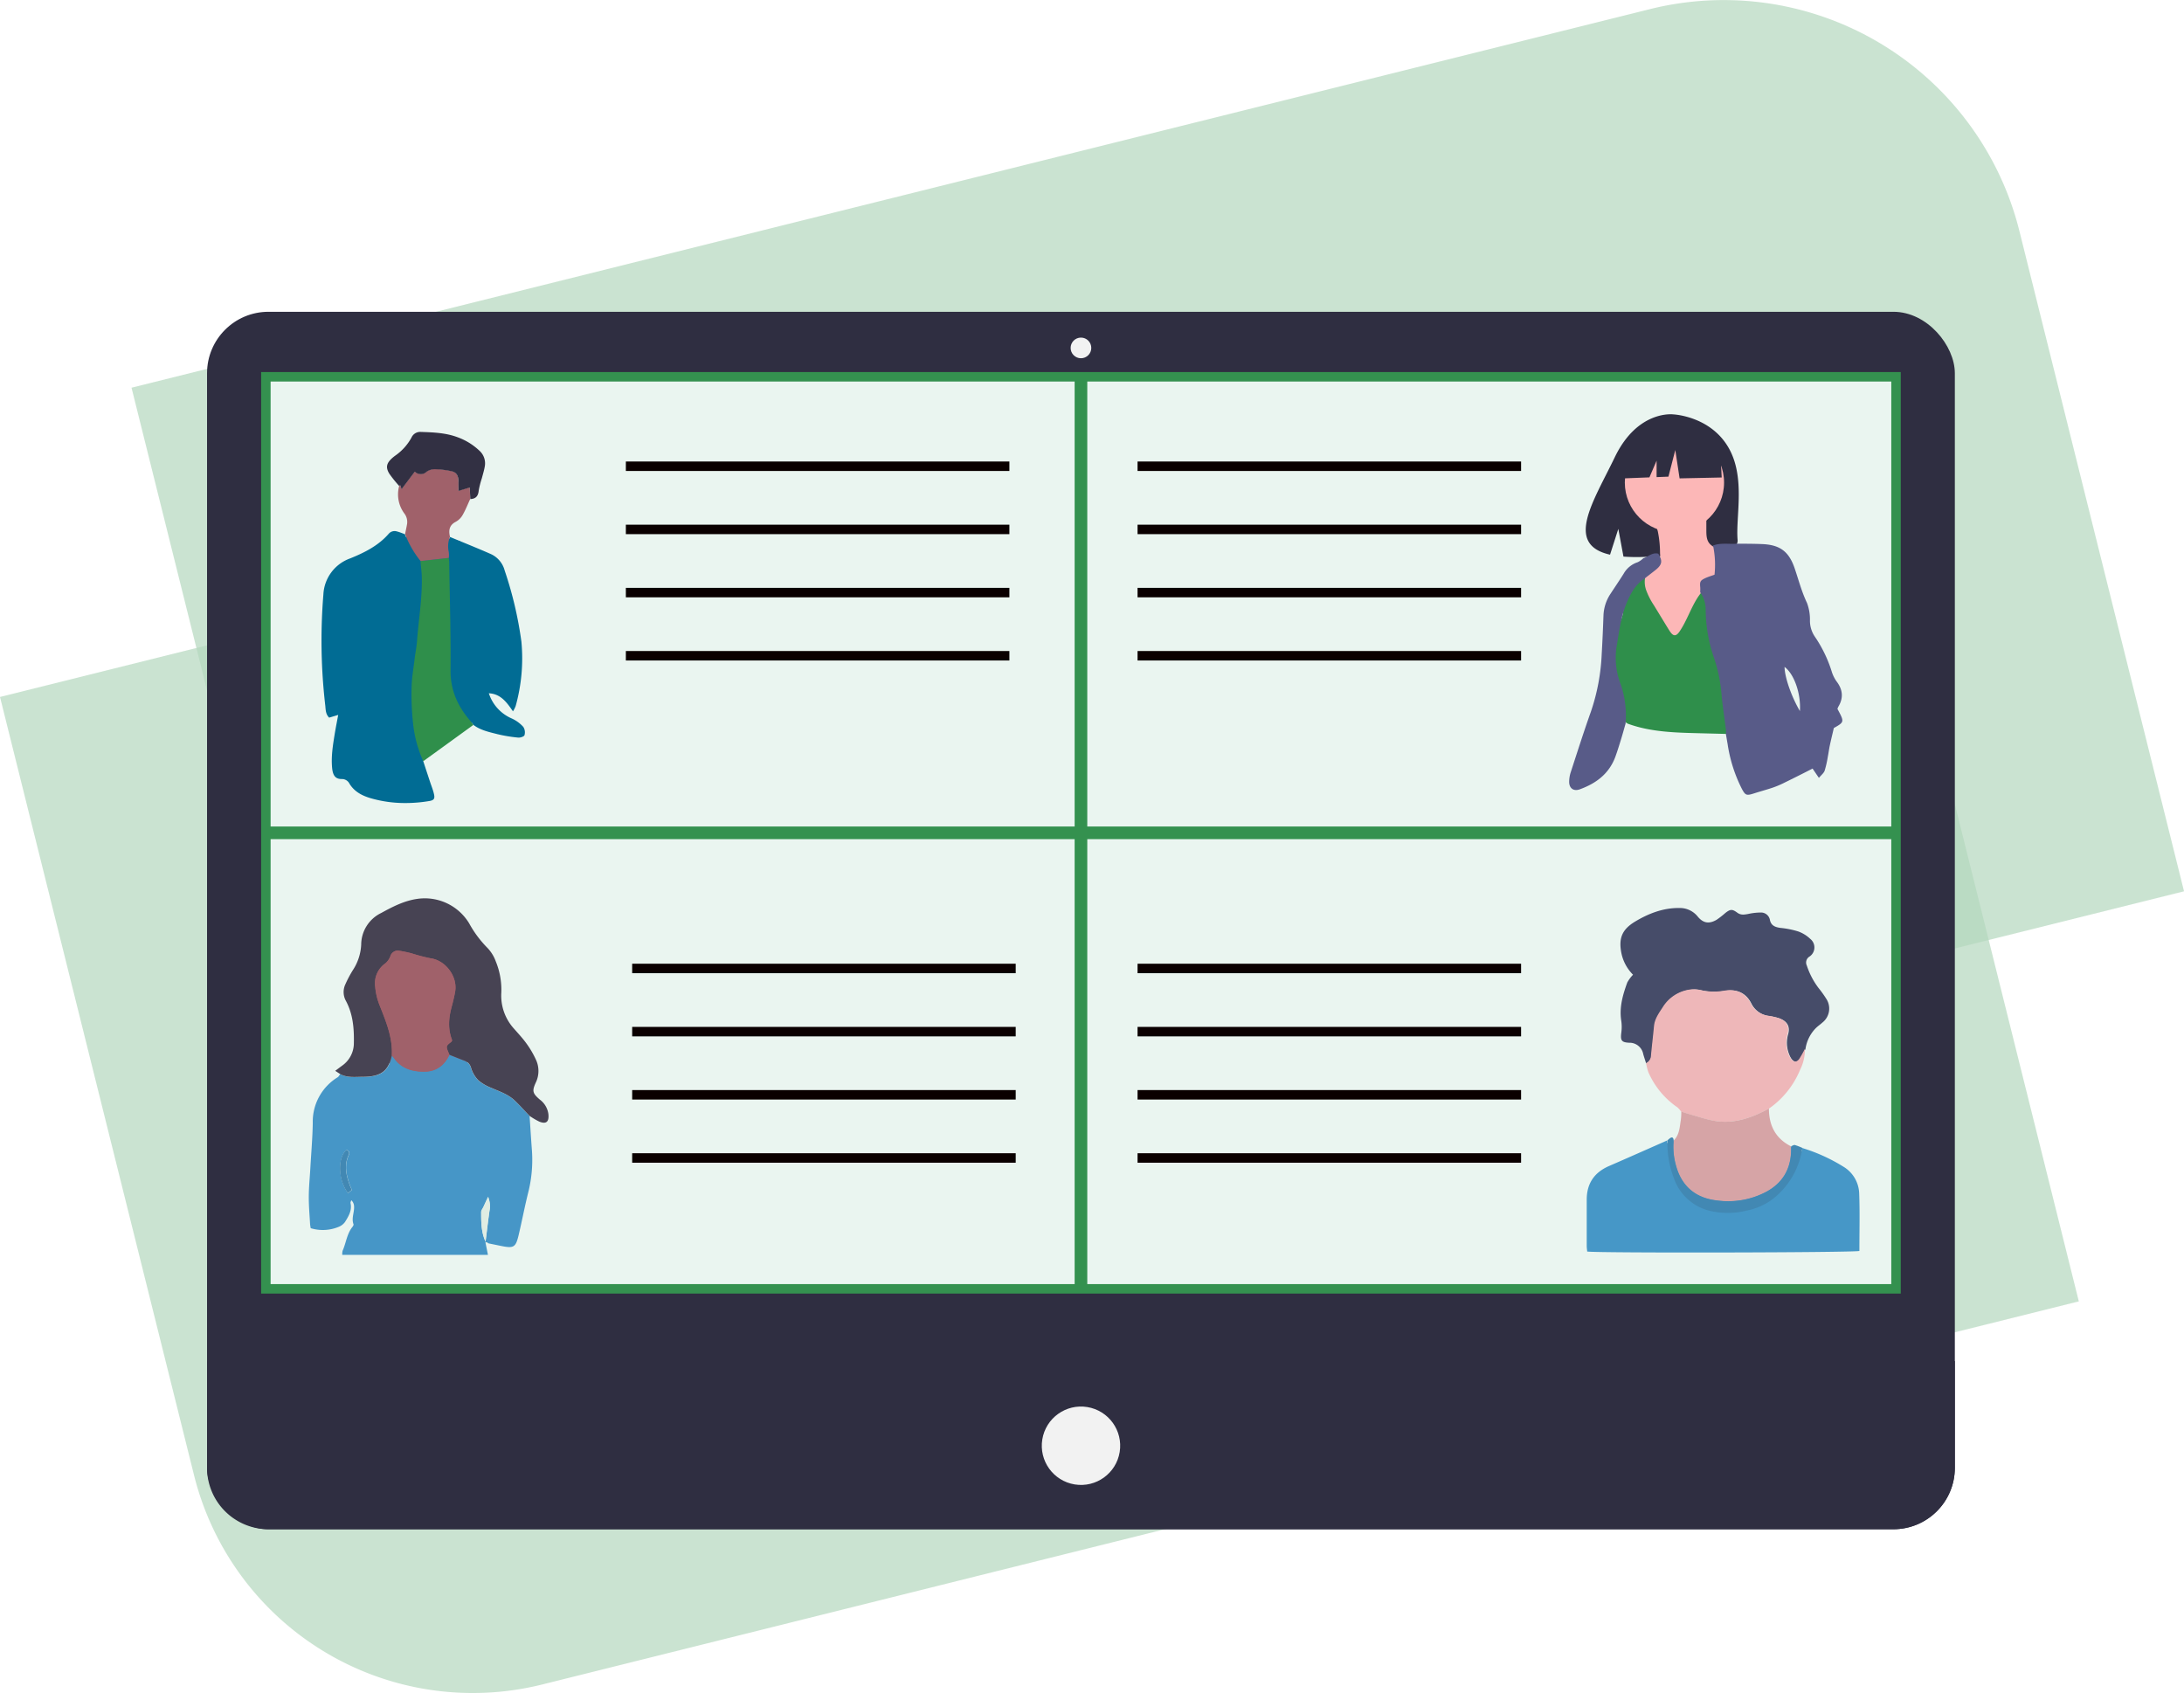 <?xml version="1.0" encoding="UTF-8"?> <svg xmlns="http://www.w3.org/2000/svg" viewBox="0 0 691.43 536.02"><defs><style>.cls-1{fill:#b4d7be;opacity:0.7;}.cls-2{fill:#2f2e41;}.cls-3,.cls-5{fill:#eaf5f0;stroke:#34914f;}.cls-3,.cls-5,.cls-9{stroke-miterlimit:10;}.cls-3,.cls-9{stroke-width:3px;}.cls-4{fill:#f2f2f2;}.cls-5{stroke-width:4px;}.cls-6{fill:#fcb7b7;}.cls-7{fill:#2f8f4b;}.cls-8{fill:#585b88;}.cls-9{fill:none;stroke:#0a0000;}.cls-10{fill:#016c94;}.cls-11{fill:#4697c7;}.cls-12{fill:#a0616a;}.cls-13{fill:#323043;}.cls-14{fill:#4696c7;}.cls-15{fill:#474353;}.cls-16{fill:#e0ede3;}.cls-17{fill:#464c69;}.cls-18{fill:#eeb7b9;}.cls-19{fill:#d6a4a6;}.cls-20{fill:#4288b3;}</style></defs><g id="Layer_2" data-name="Layer 2"><g id="Layer_1-2" data-name="Layer 1"><path class="cls-1" d="M32.92,143.88H518.09A107.12,107.12,0,0,1,625.21,251V488.77a0,0,0,0,1,0,0H123.85a90.93,90.93,0,0,1-90.93-90.93v-254A0,0,0,0,1,32.92,143.88Z" transform="translate(-66.75 89.01) rotate(-14)"></path><path class="cls-1" d="M70.54,46.52H566A96.49,96.49,0,0,1,662.5,143V358.42a0,0,0,0,1,0,0h-501a90.93,90.93,0,0,1-90.93-90.93v-221a0,0,0,0,1,0,0Z" transform="translate(-38.09 94.68) rotate(-14)"></path><rect class="cls-2" x="65.55" y="98.71" width="553.33" height="385.44" rx="19.45"></rect><rect class="cls-3" x="84.17" y="119.29" width="516.09" height="288.75"></rect><circle class="cls-4" cx="342.22" cy="110.15" r="3.27"></circle><path class="cls-2" d="M618.88,430.91V464.7a19.45,19.45,0,0,1-19.45,19.45H85A19.45,19.45,0,0,1,65.55,464.7h0V430.91Z"></path><circle class="cls-4" cx="342.22" cy="457.69" r="12.41" transform="translate(-164.38 722.18) rotate(-80.78)"></circle><line class="cls-5" x1="342.22" y1="119.29" x2="342.22" y2="408.04"></line><line class="cls-5" x1="84.17" y1="263.67" x2="600.26" y2="263.67"></line><path class="cls-2" d="M547.11,141.52c-5.85-9.87-17.41-10.33-17.41-10.33s-11.26-1.44-18.49,13.59c-6.73,14-16,27.55-1.49,30.83l2.62-8.17,1.63,8.78a58.64,58.64,0,0,0,6.22.11c15.56-.51,30.38.14,29.91-5.44C549.46,163.46,552.73,151,547.11,141.52Z"></path><path class="cls-6" d="M525.55,175.16a6.19,6.19,0,0,1-.53,3.25c-1.1,1.91-3.77,2.19-5.38,3.7s-1.88,4.16-2,6.48a18,18,0,0,0,.73,7.17,17.56,17.56,0,0,0,2,3.51q1.47,2.11,3,4.22a17.41,17.41,0,0,0,1.78,2.23,15.12,15.12,0,0,0,6.7,3.56,8.44,8.44,0,0,0,4.86.32,9.48,9.48,0,0,0,2.83-1.74,15.28,15.28,0,0,0,3.21-3.11c1.32-1.91,1.68-4.31,2-6.62a142.78,142.78,0,0,0,1-20.57,5.14,5.14,0,0,0-.4-2.19c-.81-1.59-3-1.93-4.14-3.3-1-1.17-1-2.83-1-4.36l0-3.89a1.62,1.62,0,0,0-.19-.94,1.56,1.56,0,0,0-1.12-.52,36.49,36.49,0,0,0-7.31-.49c-2,.06-5.79-.11-7.51,1-1.55,1,.4,3.77.76,5.33A34.65,34.65,0,0,1,525.55,175.16Z"></path><circle class="cls-6" cx="530.11" cy="152.77" r="15.71"></circle><path class="cls-7" d="M523.64,191.68a23,23,0,0,1-2.45-4.75,7.79,7.79,0,0,1-.05-5.26c-1.69-1-4-.19-5.23,1.34a9.48,9.48,0,0,0-1.73,5.53,35.79,35.79,0,0,1-.42,5.86c-.94,4.24-4.44,7.72-4.7,12.06s2.67,8,4.1,12a19.92,19.92,0,0,1,1.08,7.81,3.14,3.14,0,0,0,.5,2.44,2.8,2.8,0,0,0,1.09.58c6.94,2.44,14.44,2.66,21.79,2.84l12.15.31a3.89,3.89,0,0,0,2.15-.36c1.09-.67,1.23-2.17,1.25-3.44.16-11-.31-22-.78-33a70.78,70.78,0,0,0-1.18-11.9,3.42,3.42,0,0,0-1.49-2.53,3.26,3.26,0,0,0-2.5.17,19.93,19.93,0,0,0-9.34,7.18c-2.49,3.55-3.72,7.81-6.16,11.38-1.77,2.6-2.79.34-4-1.57Z"></path><polygon class="cls-2" points="544.52 140.57 533.1 134.59 517.33 137.03 514.07 151.45 522.19 151.13 524.46 145.84 524.46 151.05 528.21 150.9 530.38 142.47 531.74 151.45 545.07 151.17 544.52 140.57"></polygon><path class="cls-8" d="M549.75,172.14c2.65,0,5.3,0,8,.11,5.65.2,8.55,2.24,10.4,7.62,1.26,3.69,2.23,7.47,3.92,11a15,15,0,0,1,.94,5.63,8.94,8.94,0,0,0,1.51,5,41.53,41.53,0,0,1,5.35,11,11,11,0,0,0,1.56,3.22c2,2.61,2.24,5.24.55,8.05a6.92,6.92,0,0,0-.27.65c2.23,4.16,2.23,4.16-1.14,6.07-.46,2-.89,3.74-1.27,5.51-.25,1.17-.39,2.37-.63,3.55a33.1,33.1,0,0,1-1,4.43c-.26.75-1,1.33-1.83,2.29l-2-2.94c-3,1.53-6.17,3.13-9.31,4.66a28.45,28.45,0,0,1-3.53,1.45c-1.9.63-3.83,1.15-5.74,1.76-2.35.74-2.69.64-3.83-1.5a46.44,46.44,0,0,1-4.49-14.16c-.18-1-.35-2.06-.53-3.09a11.51,11.51,0,0,0,0-1.44c-.45-3.56-1-7.1-1.35-10.67a49,49,0,0,0-2.38-11.94A47.15,47.15,0,0,1,540,193.14a9.38,9.38,0,0,0-1.73-5.62c0-.54.05-1.09,0-1.63-.16-1.69,0-2.1,1.53-2.82.93-.44,1.92-.73,3-1.12a29.54,29.54,0,0,0-.47-9.24C544.76,171.79,547.28,172.31,549.75,172.14Zm20.08,53c.37-5.59-1.85-11.79-4.86-14C565,214.33,567.07,220.41,569.83,225.12Z"></path><path class="cls-8" d="M520.26,176.73c1.57-.5,2.87-1.92,4.73-1.44,1.4,2.26,1.25,3.42-.74,5.07-1.26,1-2.57,2-3.86,3-2.8,1.9-4.29,4.81-5.52,7.81-1.78,4.36-2.29,9-3.09,13.64a23.3,23.3,0,0,0,1.33,11.88,30.54,30.54,0,0,1,1.52,12.44c-.46,1.59-.89,3.2-1.38,4.78-.58,1.89-1.16,3.79-1.84,5.66-2,5.43-6.14,8.47-11.28,10.33-1.9.69-3.32-.28-3.35-2.32a10.14,10.14,0,0,1,.55-3.26c2.07-6.34,4.08-12.7,6.33-19a65,65,0,0,0,3.42-18.2c.24-4.05.41-8.1.56-12.16a13.26,13.26,0,0,1,2.21-6.94c1.39-2.12,2.81-4.21,4.16-6.35a7.88,7.88,0,0,1,4.45-3.67A6.7,6.7,0,0,0,520.26,176.73Z"></path><line class="cls-9" x1="200.14" y1="306.61" x2="321.56" y2="306.61"></line><line class="cls-9" x1="200.14" y1="326.61" x2="321.56" y2="326.61"></line><line class="cls-9" x1="200.14" y1="346.61" x2="321.56" y2="346.61"></line><line class="cls-9" x1="200.14" y1="366.61" x2="321.56" y2="366.61"></line><line class="cls-9" x1="360.14" y1="147.61" x2="481.56" y2="147.61"></line><line class="cls-9" x1="360.14" y1="167.61" x2="481.56" y2="167.61"></line><line class="cls-9" x1="360.14" y1="187.61" x2="481.56" y2="187.61"></line><line class="cls-9" x1="360.14" y1="207.61" x2="481.56" y2="207.61"></line><line class="cls-9" x1="198.14" y1="147.61" x2="319.56" y2="147.61"></line><line class="cls-9" x1="198.14" y1="167.61" x2="319.56" y2="167.61"></line><line class="cls-9" x1="198.14" y1="187.61" x2="319.56" y2="187.61"></line><line class="cls-9" x1="198.14" y1="207.61" x2="319.56" y2="207.61"></line><line class="cls-9" x1="360.14" y1="306.61" x2="481.56" y2="306.61"></line><line class="cls-9" x1="360.14" y1="326.61" x2="481.56" y2="326.61"></line><line class="cls-9" x1="360.14" y1="346.61" x2="481.56" y2="346.61"></line><line class="cls-9" x1="360.14" y1="366.61" x2="481.56" y2="366.61"></line><polygon class="cls-10" points="127.27 170.02 131.46 170.02 140.1 170.02 145.73 171.37 149.91 228.2 125.99 246.9 120.96 176.63 127.27 170.02"></polygon><polygon class="cls-11" points="526.78 362.15 533.78 360.15 564.6 362.15 573.21 365.63 567.06 387.56 528.78 389.15 526.78 362.15"></polygon><circle class="cls-12" cx="135.28" cy="317.65" r="22.5"></circle><path class="cls-10" d="M134,241l2.16,6.57c.4,1.21.89,2.4,1.19,3.64.39,1.56.14,2.14-1.45,2.39a45.19,45.19,0,0,1-7.61.64,39.2,39.2,0,0,1-11.11-1.58c-2.68-.82-5-2.06-6.53-4.53a2.66,2.66,0,0,0-2.46-1.49c-1.92,0-2.71-1-3-3.1-.44-3.78.18-7.49.78-11.2.32-1.95.71-3.89,1.1-6l-2.86.86c-1.14-1.09-1.1-2.55-1.23-3.82a178.19,178.19,0,0,1-.6-35.17,12.78,12.78,0,0,1,8.5-11.43c4.49-1.82,8.89-4,12.19-7.8a2.45,2.45,0,0,1,2.62-.72c.85.21,1.66.57,2.49.86a31.06,31.06,0,0,0,4.91,8.54c.15,1.58.38,3.15.43,4.73.21,6.94-1,13.78-1.51,20.67-.13,1.74-.49,3.46-.71,5.19-.38,3.07-1,6.14-1,9.22a84.1,84.1,0,0,0,.47,11.66A38.8,38.8,0,0,0,134,241Z"></path><path class="cls-10" d="M142.47,170c4.27,1.78,8.56,3.49,12.79,5.35a7.91,7.91,0,0,1,4.5,5.23,120.69,120.69,0,0,1,5.31,22.56,56.18,56.18,0,0,1-1.82,20.4,9,9,0,0,1-.85,1.66c-2-2.88-3.89-5.53-7.64-5.71a13.06,13.06,0,0,0,7.31,8,11.15,11.15,0,0,1,3.6,2.64,3.19,3.19,0,0,1,.38,2.62c-.12.43-1.34.84-2,.77a47,47,0,0,1-6.58-1.09c-2.61-.67-5.3-1.22-7.54-2.89-.35-.43-.68-.87-1-1.29-3.94-4.62-6.29-9.7-6.23-16,.11-11.46-.26-22.93-.43-34.39,0-.4-.08-.79-.12-1.19a8.08,8.08,0,0,0,0-1.84A8,8,0,0,1,142.47,170Z"></path><path class="cls-7" d="M142.09,176.63c0,.4.11.79.12,1.19.17,11.46.54,22.93.43,34.39-.06,6.33,2.29,11.41,6.23,16,.36.42.69.86,1,1.29L134,241a38.8,38.8,0,0,1-3.22-11.9,84.1,84.1,0,0,1-.47-11.66c.07-3.08.66-6.15,1-9.22.22-1.73.58-3.45.71-5.19.49-6.89,1.72-13.73,1.51-20.67-.05-1.58-.28-3.15-.43-4.73Z"></path><path class="cls-12" d="M142.09,176.63l-8.94,1a31.06,31.06,0,0,1-4.91-8.54c.21-1.08.46-2.14.64-3.23a4.41,4.41,0,0,0-.87-3.3,10.12,10.12,0,0,1-1.62-8.76c0-.07.06-.17.12-.2s.21,0,.22,0c.13.37.25.75.39,1.21l4.19-5.56a2.67,2.67,0,0,0,3.78,0,4.57,4.57,0,0,1,2.68-.77,27.06,27.06,0,0,1,5.16.63c1.52.34,2.13,1.33,2.2,3,.05,1.06,0,2.13,0,3.24l3.57-1.09c.08,1.48.13,2.57.19,3.66-.79,1.71-1.48,3.48-2.41,5.1a5.6,5.6,0,0,1-2.16,2.16c-2.14,1.09-2.32,2.76-1.86,4.77a8,8,0,0,0-.39,4.77A8.08,8.08,0,0,1,142.09,176.63Z"></path><path class="cls-13" d="M148.9,158c-.06-1.09-.11-2.18-.19-3.66l-3.57,1.09c0-1.11,0-2.18,0-3.24-.07-1.68-.68-2.67-2.2-3a27.06,27.06,0,0,0-5.16-.63,4.57,4.57,0,0,0-2.68.77,2.67,2.67,0,0,1-3.78,0l-4.19,5.56c-.14-.46-.26-.84-.39-1.21,0,0-.16,0-.22,0s-.08.13-.12.2a40,40,0,0,1-3.14-3.9c-1.22-2-.9-3.29.81-4.87a11.92,11.92,0,0,1,1.12-.9,16.74,16.74,0,0,0,5.08-5.67,3,3,0,0,1,2.87-1.8c4,.14,8,.27,11.79,1.71a19.83,19.83,0,0,1,6.87,4.26,5.36,5.36,0,0,1,1.67,5c-.21,1.25-.6,2.47-.92,3.71a26.25,26.25,0,0,0-1,3.93C151.39,157.05,150.62,157.93,148.9,158Z"></path><path class="cls-14" d="M167.66,353.29c.23,3.42.44,6.84.69,10.25a42.37,42.37,0,0,1-1,13.51c-1.17,4.63-2.06,9.33-3.16,14-.93,3.87-1.55,4.21-5.5,3.42l-4-.82-1-.43c.41-3.3.79-6.6,1.26-9.89a7.76,7.76,0,0,0-.45-4.4L153,382.19c-.23.5-.67,1-.67,1.49,0,3.23,0,6.47,1.42,9.5v.47l.73,3.64H108.36a4.11,4.11,0,0,1,.12-1.34c1.1-2.47,1.32-5.29,3.08-7.49.19-.24.43-.64.36-.85-.74-2,.37-3.93.16-5.89a2.75,2.75,0,0,0-.87-1.74c-.08.31-.29.65-.23.93.51,2.33-.65,4.19-1.78,6a4.51,4.51,0,0,1-1.83,1.44,13.08,13.08,0,0,1-9,.49,12.83,12.83,0,0,1-.2-1.28c-.16-2.87-.42-5.74-.41-8.61,0-3,.32-6.06.49-9.09.27-4.78.69-9.56.77-14.35a16.47,16.47,0,0,1,7.89-14.46c.34-.22.53-.68.79-1,2.3,1.28,4.81.9,7.26.9,6.13,0,8.14-2.23,9.12-6.8.24.31.48.62.71.94,2.51,3.49,6.25,4.34,10.13,4.18,3.39-.14,5.91-2.15,7.35-5.32,1.62.64,3.24,1.3,4.87,1.91a3.31,3.31,0,0,1,2,2.37,9.59,9.59,0,0,0,2.28,3.81,14.15,14.15,0,0,0,4.08,2.38c2.61,1.17,5.39,2,7.49,4.09C164.61,350.05,166.12,351.69,167.66,353.29Zm-58,10.76c-2.83,2.69-2.59,9.43.52,13.7l1.24-1c-.25-.6-.49-1.09-.67-1.6-1.13-3.12-1.81-6.24-.33-9.46A1.06,1.06,0,0,0,109.62,364.05Z"></path><path class="cls-15" d="M167.66,353.29c-1.54-1.6-3-3.24-4.64-4.8-2.1-2.07-4.88-2.92-7.49-4.09a14.15,14.15,0,0,1-4.08-2.38,9.59,9.59,0,0,1-2.28-3.81,3.31,3.31,0,0,0-2-2.37c-1.63-.61-3.25-1.27-4.87-1.91-1.19-2.7-1.19-2.7.6-4.08.11-.09.15-.27.26-.49-1.37-3.42-1.14-6.93-.19-10.47.43-1.61.83-3.23,1.13-4.87.86-4.82-3-10-7.78-10.61a57.32,57.32,0,0,1-6-1.57,39.91,39.91,0,0,0-3.91-.82,2.44,2.44,0,0,0-2.8,1.69A5.66,5.66,0,0,1,122,305a7.65,7.65,0,0,0-3.24,7.27,20.61,20.61,0,0,0,1.41,6c2,5.11,4.16,10.18,3.87,15.85-1,4.57-3,6.79-9.12,6.8-2.45,0-5,.38-7.26-.9l-1.53-1c.84-.63,1.52-1.15,2.22-1.66a8.7,8.7,0,0,0,3.68-7.18c.09-4.6-.28-9.11-2.5-13.27a5.76,5.76,0,0,1-.18-5.31,36.16,36.16,0,0,1,2.35-4.44,16.1,16.1,0,0,0,2.65-8.1,11.19,11.19,0,0,1,6.31-10c3.65-2,7.31-3.9,11.52-4.49a16.41,16.41,0,0,1,16.34,7.74,34.52,34.52,0,0,0,5.84,7.83,12.2,12.2,0,0,1,2.6,4.24,23.59,23.59,0,0,1,1.75,9.85,15.57,15.57,0,0,0,4,11.43c1.37,1.56,2.8,3.08,4,4.76a29.87,29.87,0,0,1,2.9,4.94,8.46,8.46,0,0,1,0,7.41c-1.21,2.65-1,3.39,1.31,5.37a6.81,6.81,0,0,1,2.7,4.62c.24,2.41-.71,3.23-2.9,2.33A22.42,22.42,0,0,1,167.66,353.29Z"></path><path class="cls-16" d="M153.73,393.2l1,.43-1,0v-.47Z"></path><path class="cls-11" d="M570.59,363.46a54.91,54.91,0,0,1,13,5.9,10.27,10.27,0,0,1,5,8.29c.24,6.13.07,12.29.07,18.4-1.77.53-82.78.69-86.17.18-.05-.57-.15-1.18-.15-1.8q0-7.31,0-14.62c0-5.1,2.38-8.62,7.06-10.65,6.15-2.67,12.28-5.4,18.41-8.1a30.52,30.52,0,0,0,1.93,11.7,16,16,0,0,0,11.87,10.71,24.65,24.65,0,0,0,11.33-.18,20,20,0,0,0,8.24-3.67A25,25,0,0,0,570.59,363.46Z"></path><path class="cls-17" d="M521.13,336.62c-.3-1-.63-1.92-.9-2.9a4.39,4.39,0,0,0-4.46-3.59c-2.4-.13-2.79-.7-2.49-3.13a13.82,13.82,0,0,0,0-3.8c-.68-4.27.48-8.24,1.9-12.15a11.63,11.63,0,0,1,1.82-2.46,13.48,13.48,0,0,1-3.65-6.67c-1-4.8.13-7.63,4.27-10.13s8.86-4.39,14-4.32a7.25,7.25,0,0,1,5.86,2.71c1.74,2.1,3.56,2.4,5.93,1.05a26.65,26.65,0,0,0,2.82-2.19c1.56-1.21,2.16-1.29,3.79-.08,1.12.82,2.22.61,3.41.4a19.3,19.3,0,0,1,4-.46,2.85,2.85,0,0,1,2.91,2.38c.39,1.8,1.72,2.27,3.35,2.49a28.35,28.35,0,0,1,5.6,1.12,10.82,10.82,0,0,1,3.81,2.35,3.46,3.46,0,0,1-.24,5.61,2.2,2.2,0,0,0-.84,2.85,24.18,24.18,0,0,0,3.76,7.16,33.27,33.27,0,0,1,2.37,3.31,5.63,5.63,0,0,1-1.19,7.56c-.65.59-1.38,1.09-2,1.68a11.82,11.82,0,0,0-3.37,6.72,32.54,32.54,0,0,1-1.74,3.11c-.83,1.2-1.81,1.16-2.68,0a6.9,6.9,0,0,1-.76-1.48,9.76,9.76,0,0,1-.3-6.35c.83-2.95-.91-4.39-3-5.07a22.11,22.11,0,0,0-3-.67,7.17,7.17,0,0,1-5.63-3.93c-1.78-3.56-4.84-4.7-8.6-4a18.57,18.57,0,0,1-7.57-.28,9.52,9.52,0,0,0-3.76,0,12,12,0,0,0-8,5.54c-1.19,1.82-2.51,3.62-2.73,5.92-.29,3.09-.67,6.18-.95,9.27A2.83,2.83,0,0,1,521.13,336.62Z"></path><path class="cls-18" d="M521.13,336.62a2.83,2.83,0,0,0,1.56-2.5c.28-3.09.66-6.18.95-9.27.22-2.3,1.54-4.1,2.73-5.92a12,12,0,0,1,8-5.54,9.52,9.52,0,0,1,3.76,0,18.57,18.57,0,0,0,7.57.28c3.76-.66,6.82.48,8.6,4a7.17,7.17,0,0,0,5.63,3.93,22.11,22.11,0,0,1,3,.67c2.09.68,3.83,2.12,3,5.07a9.76,9.76,0,0,0,.3,6.35,6.9,6.9,0,0,0,.76,1.48c.87,1.19,1.85,1.23,2.68,0a32.54,32.54,0,0,0,1.74-3.11,14.18,14.18,0,0,1-1.53,6.65A27.85,27.85,0,0,1,560,351c-5.55,3-11.33,5-17.75,3.79-2.55-.5-5-1.36-7.53-2.06-.83-.24-1.64-.51-2.47-.77a7.86,7.86,0,0,0-1.19-1.37,26.18,26.18,0,0,1-9.24-11.22A20.49,20.49,0,0,1,521.13,336.62Z"></path><path class="cls-19" d="M532.27,351.93c.83.26,1.64.53,2.47.77,2.51.7,5,1.56,7.53,2.06,6.42,1.26,12.2-.8,17.75-3.79,0,5.36,2.1,9.48,7,11.95.26,6.28-2.07,11.2-7.66,14.32a25.8,25.8,0,0,1-15.77,2.86c-6.65-.74-11.16-4.35-13-11a21.63,21.63,0,0,1-.76-8c1.88-1.78,1.92-4.22,2.3-6.53A18.66,18.66,0,0,0,532.27,351.93Z"></path><path class="cls-20" d="M529.87,361.06a21.63,21.63,0,0,0,.76,8c1.82,6.65,6.33,10.26,13,11a25.8,25.8,0,0,0,15.77-2.86c5.59-3.12,7.92-8,7.66-14.32.39-.13.84-.46,1.18-.37a19,19,0,0,1,2.37.91,25,25,0,0,1-9.34,16.16,20,20,0,0,1-8.24,3.67,24.65,24.65,0,0,1-11.33.18,16,16,0,0,1-11.87-10.71,30.52,30.52,0,0,1-1.93-11.7c.23-.2.45-.4.69-.59C529.38,359.83,529.78,360.1,529.87,361.06Z"></path><path class="cls-12" d="M124.06,334.13c.29-5.67-1.83-10.74-3.87-15.85a20.61,20.61,0,0,1-1.41-6A7.65,7.65,0,0,1,122,305a5.66,5.66,0,0,0,1.59-2.32,2.44,2.44,0,0,1,2.8-1.69,39.91,39.91,0,0,1,3.91.82,57.32,57.32,0,0,0,6,1.57c4.74.64,8.64,5.79,7.78,10.61-.3,1.64-.7,3.26-1.13,4.87-.95,3.54-1.18,7.05.19,10.47-.11.22-.15.4-.26.49-1.79,1.38-1.79,1.38-.6,4.08-1.44,3.17-4,5.18-7.35,5.32-3.88.16-7.62-.69-10.13-4.18C124.54,334.75,124.3,334.44,124.06,334.13Z"></path><path class="cls-20" d="M109.62,364.05a1.06,1.06,0,0,1,.76,1.62c-1.48,3.22-.8,6.34.33,9.46.18.51.42,1,.67,1.6l-1.24,1C107,373.48,106.79,366.74,109.62,364.05Z"></path><path class="cls-16" d="M153.76,393.18c-1.39-3-1.44-6.27-1.42-9.5,0-.5.44-1,.67-1.49l1.53-3.28a7.76,7.76,0,0,1,.45,4.4c-.47,3.29-.85,6.59-1.26,9.89Z"></path></g></g></svg> 